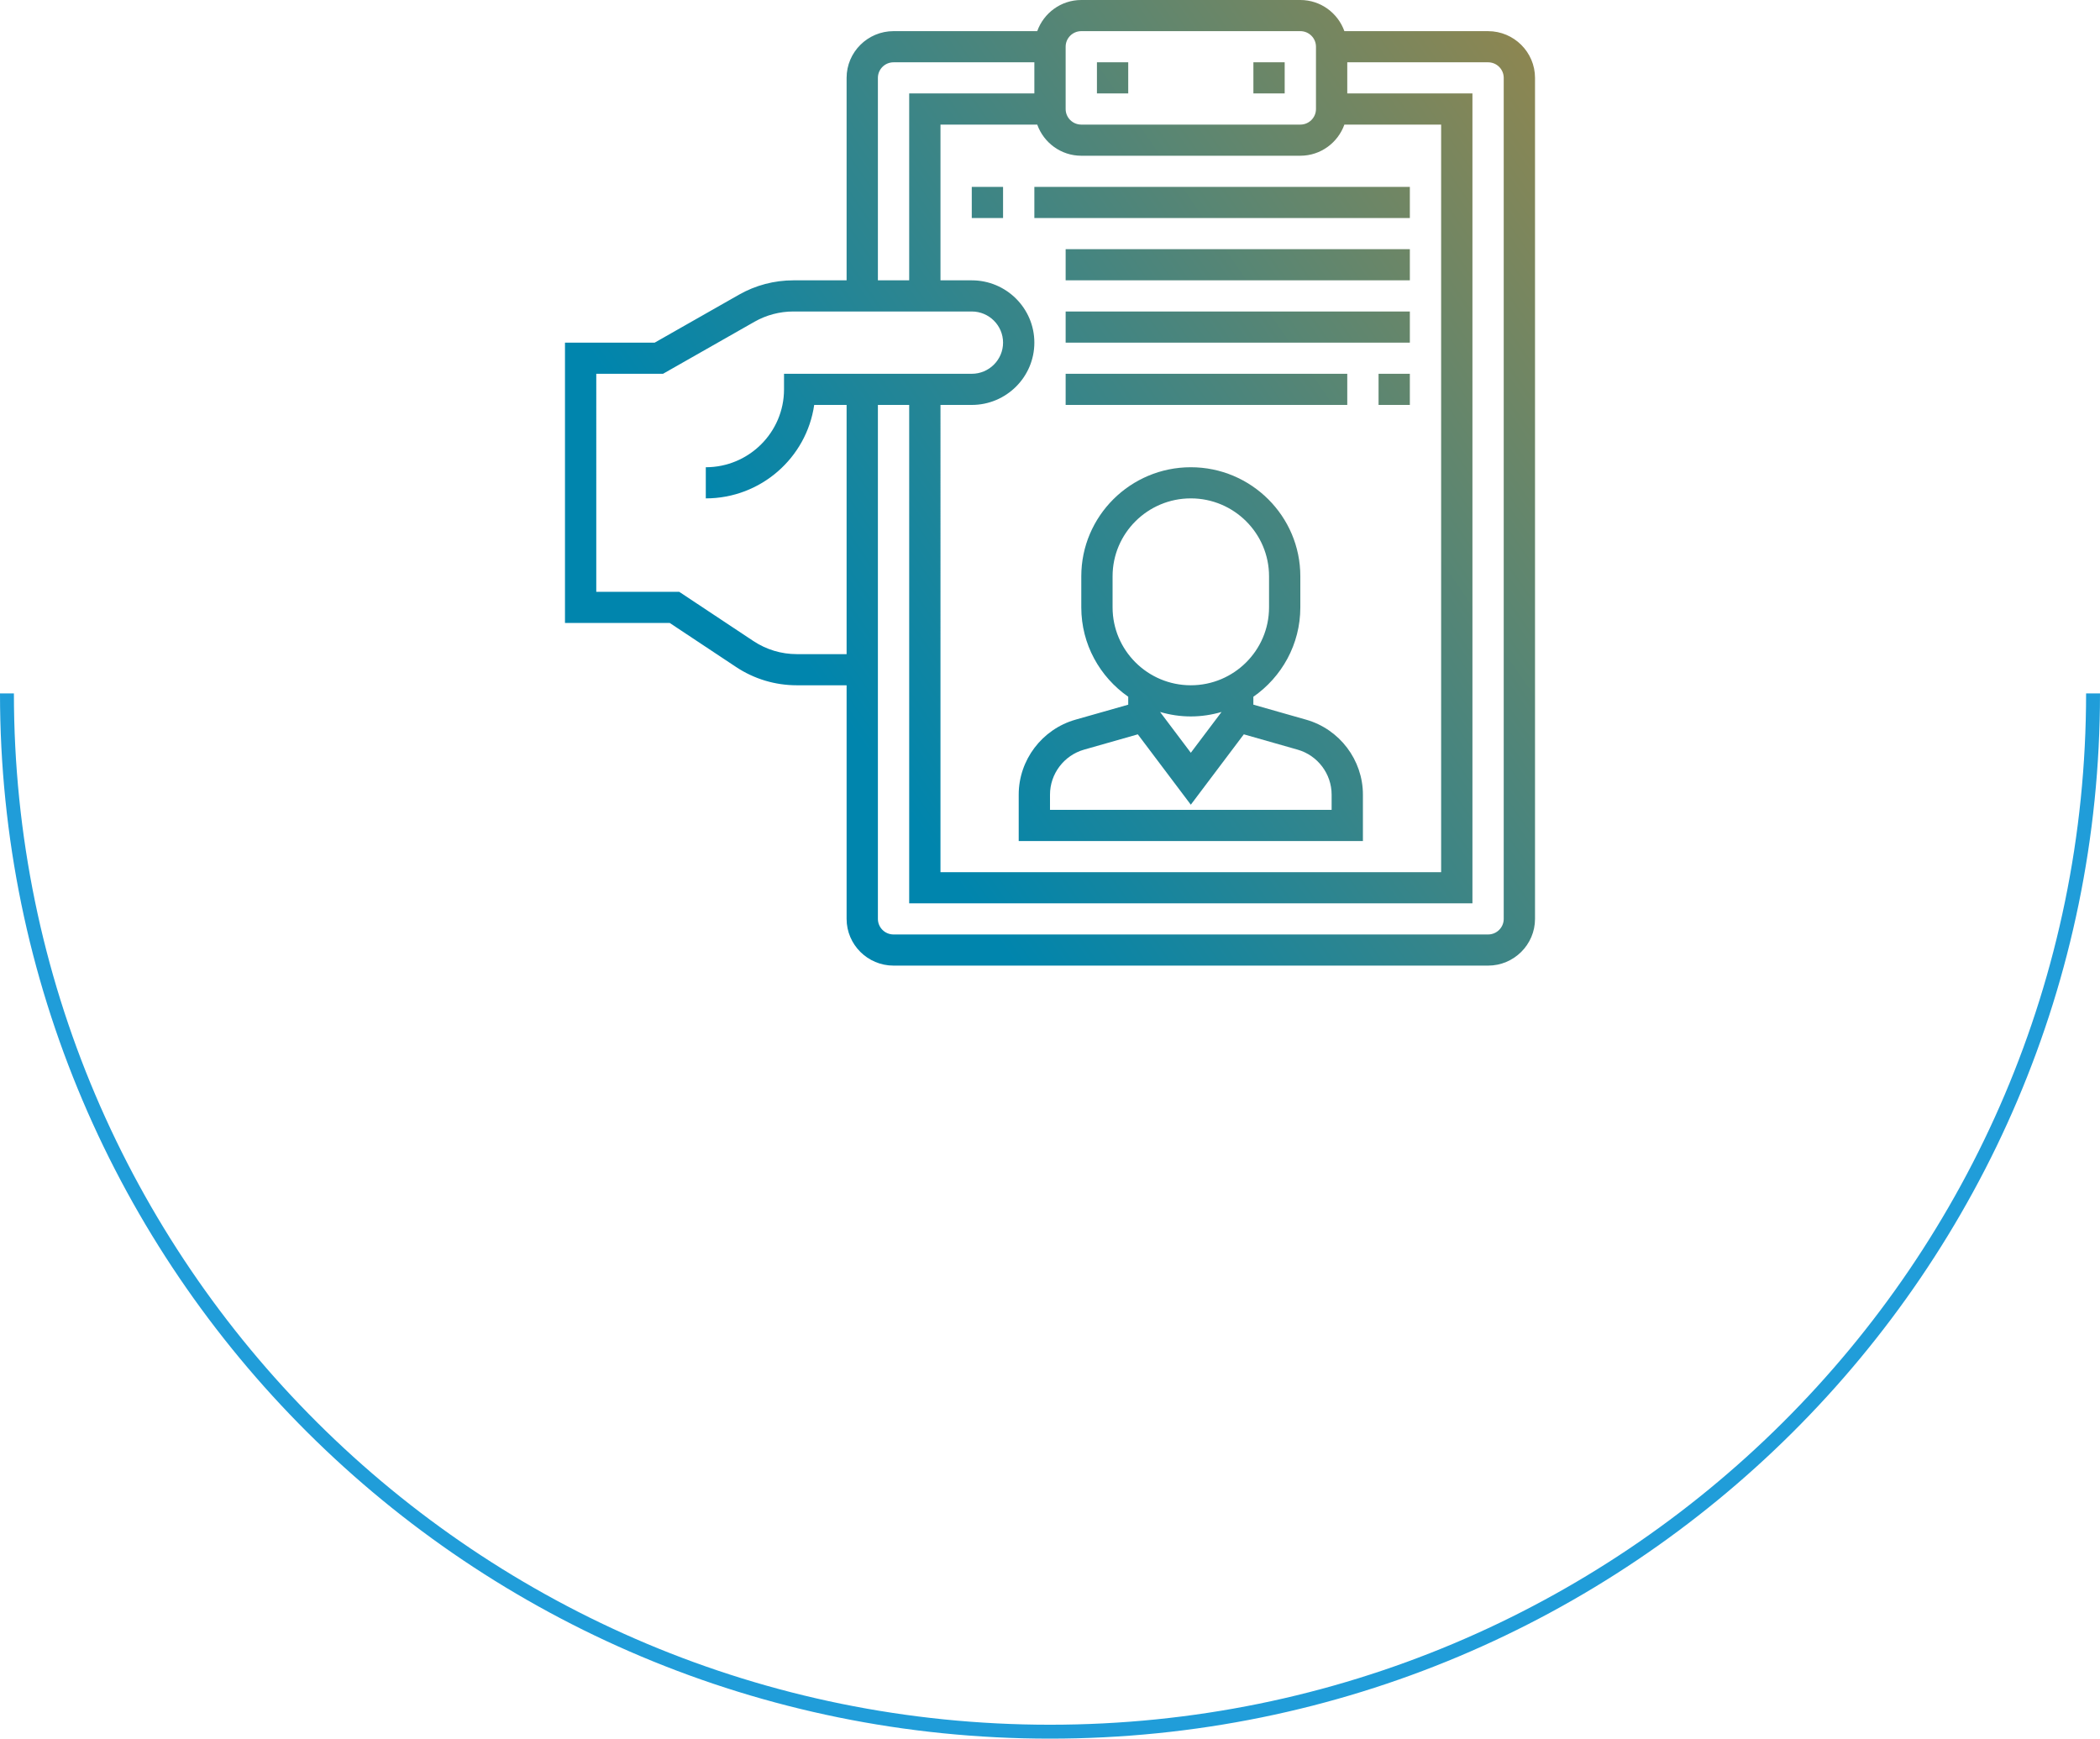 <?xml version="1.0" encoding="utf-8"?>
<!-- Generator: Adobe Illustrator 16.0.0, SVG Export Plug-In . SVG Version: 6.00 Build 0)  -->
<!DOCTYPE svg PUBLIC "-//W3C//DTD SVG 1.1//EN" "http://www.w3.org/Graphics/SVG/1.1/DTD/svg11.dtd">
<svg version="1.1" id="Vrstva_1" xmlns="http://www.w3.org/2000/svg" xmlns:xlink="http://www.w3.org/1999/xlink" x="0px" y="0px"
	 width="151px" height="125px" viewBox="0 0 151 125" enable-background="new 0 0 151 125" xml:space="preserve">
<g>
	<defs>
		<path id="SVGID_1_" d="M89.436,52.796l3.866,1.101c1.441,0.41,2.448,1.738,2.448,3.231v1.099H75.5v-1.099
			c0-1.493,1.007-2.821,2.448-3.231l3.866-1.101l3.811,5.059L89.436,52.796z M87.835,51.188l-2.21,2.933l-2.21-2.933
			c0.702,0.205,1.442,0.321,2.21,0.321S87.133,51.393,87.835,51.188 M80,43.67v-2.239c0-3.087,2.524-5.599,5.625-5.599
			c3.102,0,5.625,2.512,5.625,5.599v2.239c0,3.086-2.523,5.599-5.625,5.599C82.524,49.269,80,46.756,80,43.67 M77.75,41.431v2.239
			c0,2.657,1.338,5.003,3.375,6.423v0.571l-3.796,1.079c-2.401,0.685-4.079,2.897-4.079,5.385v3.339H98v-3.339
			c0-2.488-1.677-4.701-4.08-5.385l-3.798-1.081v-0.567c2.039-1.418,3.378-3.767,3.378-6.425v-2.239
			c0-4.321-3.534-7.838-7.875-7.838S77.75,37.109,77.75,41.431 M76.625,29.113h20.25v-2.239h-20.25V29.113z M99.125,29.113h2.25
			v-2.239h-2.25V29.113z M76.625,24.634h24.75v-2.239h-24.75V24.634z M76.625,20.155h24.75v-2.239h-24.75V20.155z M69.875,15.676
			h2.25v-2.239h-2.25V15.676z M74.375,15.676h27v-2.239h-27V15.676z M78.875,6.718h2.25V4.479h-2.25V6.718z M90.125,6.718h2.25
			V4.479h-2.25V6.718z M42.875,26.874h4.8l6.577-3.741c0.849-0.483,1.814-0.738,2.792-0.738h12.831c1.241,0,2.25,1.004,2.25,2.239
			c0,1.235-1.009,2.24-2.25,2.24h-13.5v1.12c0,3.086-2.523,5.599-5.625,5.599v2.239c3.961,0,7.247-2.924,7.795-6.718h2.33v17.916
			h-3.582c-1.113,0-2.192-0.326-3.119-0.941l-5.333-3.538h-5.966V26.874z M93.5,11.197c1.464,0,2.702-0.939,3.168-2.239h6.957
			v53.748h-36V29.113h2.25c2.481,0,4.5-2.01,4.5-4.479c0-2.47-2.019-4.479-4.5-4.479h-2.25V8.958h6.957
			c0.466,1.3,1.704,2.239,3.168,2.239H93.5z M63.125,5.599c0-0.618,0.504-1.12,1.125-1.12h10.125v2.239h-9v13.437h-2.25V5.599z
			 M96.875,4.479H107c0.621,0,1.125,0.501,1.125,1.12v60.466c0,0.618-0.504,1.12-1.125,1.12H64.25c-0.621,0-1.125-0.502-1.125-1.12
			V29.113h2.25v35.832h40.5V6.718h-9V4.479z M76.625,7.838V3.359c0-0.618,0.504-1.12,1.125-1.12H93.5
			c0.621,0,1.125,0.502,1.125,1.12v4.479c0,0.618-0.504,1.12-1.125,1.12H77.75C77.129,8.958,76.625,8.457,76.625,7.838 M77.75,0
			c-1.464,0-2.702,0.938-3.168,2.239H64.25c-1.86,0-3.375,1.508-3.375,3.359v14.557h-3.831c-1.37,0-2.721,0.356-3.909,1.033
			l-6.06,3.446h-6.45V44.79h7.534l4.765,3.162c1.299,0.863,2.81,1.317,4.369,1.317h3.582v16.796c0,1.852,1.515,3.359,3.375,3.359
			H107c1.86,0,3.375-1.508,3.375-3.359V5.599c0-1.851-1.515-3.359-3.375-3.359H96.668C96.202,0.938,94.964,0,93.5,0H77.75z"/>
	</defs>
	<clipPath id="SVGID_2_">
		<use xlink:href="#SVGID_1_"  overflow="visible"/>
	</clipPath>
	
		<linearGradient id="SVGID_3_" gradientUnits="userSpaceOnUse" x1="-0.003" y1="125.111" x2="0.998" y2="125.111" gradientTransform="matrix(68.924 -46.84 -46.84 -68.924 5917.844 8669.875)">
		<stop  offset="0" style="stop-color:#0085AD"/>
		<stop  offset="1" style="stop-color:#AD863C"/>
	</linearGradient>
	<polygon clip-path="url(#SVGID_2_)" fill="url(#SVGID_3_)" points="8.199,21.934 88.338,-32.275 142.801,47.491 62.662,101.698 	
		"/>
</g>
<g>
	<defs>
		<rect id="SVGID_4_" width="151" height="125"/>
	</defs>
	<clipPath id="SVGID_5_">
		<use xlink:href="#SVGID_4_"  overflow="visible"/>
	</clipPath>
	<path clip-path="url(#SVGID_5_)" fill="none" stroke="#209DD9" d="M0.5,49.853c0,41.228,33.579,74.649,75,74.649
		s75-33.421,75-74.649"/>
</g>
</svg>

